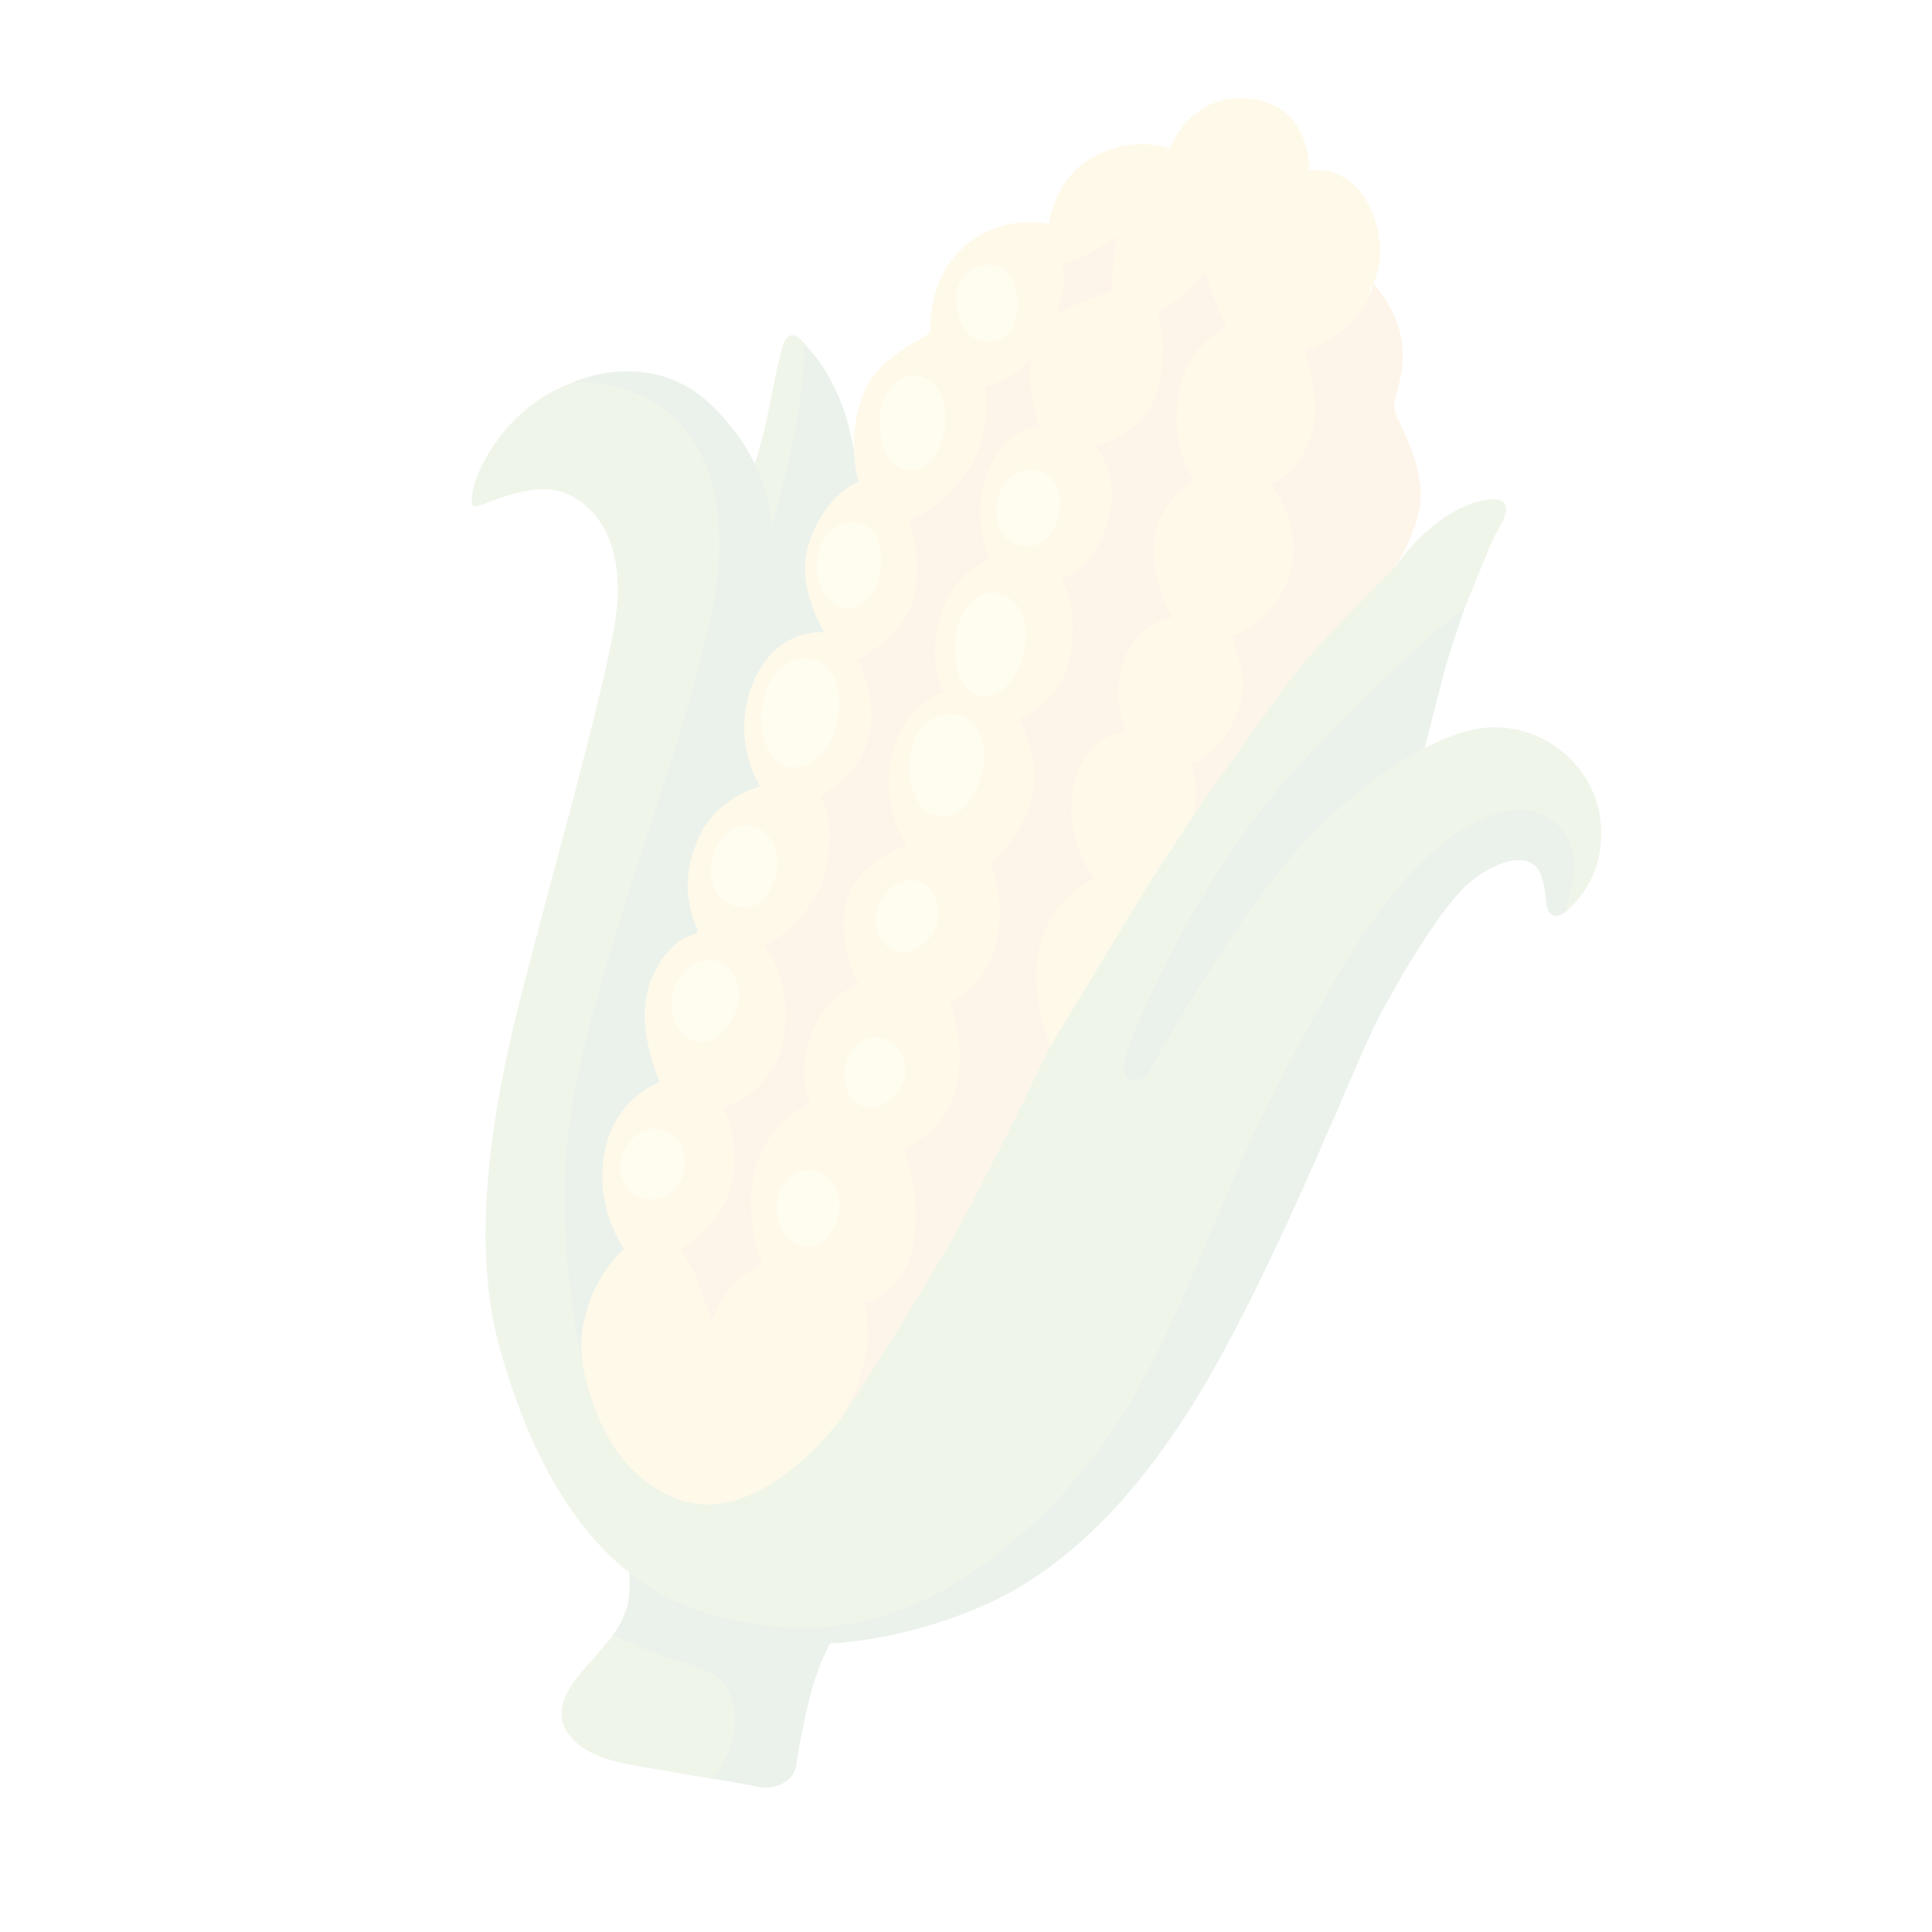 <?xml version="1.0" encoding="UTF-8"?> <svg xmlns="http://www.w3.org/2000/svg" width="61" height="61" viewBox="0 0 61 61" fill="none"> <g opacity="0.1" clip-path="url(#clip0_110_148)"> <path d="M24.727 48.914L19.751 48.942C19.751 48.942 20.015 50.025 19.789 50.768C19.535 51.603 18.783 52.327 18.783 52.327C18.783 52.327 19.521 52.672 19.614 52.792C19.706 52.911 22.476 56.158 22.476 56.158C22.476 56.158 23.595 56.337 23.954 56.421C24.313 56.504 25.053 56.37 25.149 55.688C25.244 55.006 25.452 54.003 25.647 53.305C25.87 52.495 26.209 51.885 26.209 51.885C26.209 51.885 28.477 51.842 31.113 50.666C33.749 49.49 36.213 47.031 38.455 42.991C40.696 38.952 42.831 33.486 43.474 32.238C44.118 30.99 45.537 28.545 46.456 27.818C47.375 27.09 48.33 26.903 48.628 27.57C48.926 28.238 48.67 28.834 49.107 28.918C49.545 29.001 50.246 27.61 50.2 27.508C50.155 27.407 48.685 24.384 48.685 24.384L44.935 23.794C44.935 23.794 45.282 22.435 45.582 21.286C45.815 20.386 46.265 19.142 46.265 19.142C46.265 19.142 45.776 17.96 45.621 18.147C45.465 18.334 38.449 24.946 37.4 27.175C36.351 29.404 32.462 38.982 32.379 39.058C32.295 39.135 24.727 48.914 24.727 48.914V48.914Z" fill="#307B32"></path> <path d="M18.782 52.316C18.446 52.705 17.376 53.708 17.846 54.577C18.312 55.447 19.461 55.648 20.403 55.808C21.342 55.97 22.483 56.163 22.483 56.163C22.483 56.163 23.619 54.939 23.044 53.473C22.75 52.726 21.76 52.564 21.049 52.324C20.338 52.084 19.362 51.629 19.362 51.629C19.362 51.629 19.14 51.905 18.782 52.316Z" fill="#649726"></path> <path d="M14.935 15.979C15.011 16.141 16.657 15.128 17.799 15.552C18.913 15.965 19.825 17.315 19.401 19.748C18.976 22.181 17.518 27.317 16.853 29.897C16.187 32.476 14.54 38.156 15.782 42.583C17.083 47.222 19.28 50.066 22.4 50.957C25.519 51.848 29.188 51.729 33.389 47.337C36.761 43.809 37.714 39.447 40.186 34.58C42.658 29.712 44.396 27.058 46.655 25.933C48.912 24.804 49.734 26.559 49.717 27.328C49.699 28.097 49.261 28.963 49.475 28.757C49.738 28.503 50.649 27.712 50.546 26.04C50.439 24.367 48.965 22.945 47.134 22.962C45.302 22.979 42.278 25.089 40.32 27.602C38.359 30.116 36.552 33.326 36.315 33.788C36.083 34.253 35.242 34.346 35.55 33.33C35.857 32.314 37.829 27.67 40.835 24.368C43.841 21.066 46.27 19.144 46.27 19.144C46.27 19.144 46.913 17.535 47.112 17.085C47.312 16.636 47.709 16.18 47.494 15.876C47.28 15.571 45.545 15.788 44.024 17.925C44.019 17.932 29.77 25.664 29.65 25.396C29.53 25.128 25.815 11.577 25.574 11.123C25.332 10.67 25.002 10.414 24.803 10.714C24.622 10.987 24.307 12.838 24.134 13.566C23.982 14.194 23.723 15.071 23.645 14.984C23.567 14.897 22.009 12.012 19.885 11.857C16.329 11.604 14.615 15.314 14.935 15.979Z" fill="#649726"></path> <path d="M25.662 35.132C25.206 36.975 18.464 43.304 18.464 43.304C18.464 43.304 17.699 40.48 17.845 36.897C18.08 31.224 22.618 21.854 22.716 17.316C22.773 14.623 21.593 13.095 20.295 12.513C18.996 11.931 18.043 12.09 18.043 12.09C18.043 12.09 20.499 10.904 22.462 12.79C24.424 14.675 24.352 16.668 24.352 16.668C24.352 16.668 24.874 14.875 25.131 13.482C25.387 12.085 25.408 10.876 25.408 10.876C25.408 10.876 26.415 11.787 26.84 13.637C27.265 15.487 27.214 16.631 27.214 16.631L25.662 35.132Z" fill="#307B32"></path> <path d="M33.118 7.076C33.118 7.076 33.27 5.694 34.401 5.021C35.763 4.214 36.936 4.69 36.936 4.69C36.936 4.69 37.582 2.841 39.58 3.135C41.423 3.407 41.336 5.383 41.336 5.383C41.336 5.383 42.66 5.134 43.31 6.671C43.929 8.136 43.272 9.108 43.272 9.108L40.813 20.37L37.925 25.38L36.26 27.923L33.173 33.021L26.57 44.771C26.57 44.771 23.917 48.441 21.241 47.27C19.749 46.614 19.099 45.343 18.767 44.412C18.271 43.037 18.25 42.27 18.544 41.311C18.928 40.062 19.706 39.432 19.706 39.432C19.706 39.432 18.776 38.208 19.079 36.426C19.381 34.659 20.84 34.166 20.84 34.166C20.84 34.166 19.953 32.31 20.591 30.865C21.239 29.391 22.04 29.587 22.031 29.391C22.022 29.195 21.288 28.154 22.073 26.415C22.638 25.167 23.998 24.831 23.998 24.831C23.998 24.831 23.057 23.372 23.75 21.62C24.477 19.778 26.027 19.965 26.027 19.965C26.027 19.965 25.102 18.515 25.528 17.184C26.037 15.6 27.106 15.209 27.106 15.209C27.106 15.209 26.652 13.733 27.331 12.277C27.845 11.169 29.322 10.656 29.36 10.478C29.399 10.3 29.282 8.834 30.423 7.804C31.632 6.707 33.118 7.076 33.118 7.076V7.076Z" fill="#FFC01E"></path> <path d="M41.196 11.065C41.196 11.065 41.676 12.608 41.466 13.482C41.086 15.067 40.097 15.249 40.097 15.249C40.097 15.249 41.15 16.572 40.754 18.015C40.312 19.625 38.851 20.096 38.851 20.096C38.851 20.096 39.494 21.334 39.11 22.372C38.534 23.931 37.587 24.095 37.587 24.095C37.587 24.095 37.9 24.795 37.649 25.71C37.594 25.911 40.245 22.007 41.161 20.932C42.076 19.853 44.031 17.922 44.031 17.922C44.031 17.922 44.992 16.517 44.842 15.301C44.692 14.086 44.077 13.27 44.024 12.905C43.972 12.541 44.399 11.872 44.266 10.817C44.133 9.763 43.355 8.933 43.355 8.933C43.355 8.933 43.293 9.498 42.741 10.097C42.044 10.848 41.196 11.065 41.196 11.065V11.065Z" fill="#F99628"></path> <path d="M35.244 7.472C35.244 7.472 35.186 8.028 35.148 8.382C35.108 8.733 35.088 9.189 35.088 9.189C35.088 9.189 34.659 9.353 34.299 9.486C33.939 9.619 33.372 9.923 33.372 9.923C33.372 9.923 33.481 9.42 33.564 9.104C33.647 8.789 33.543 8.345 33.543 8.345C33.543 8.345 33.89 8.245 34.344 8.015C34.794 7.783 35.244 7.472 35.244 7.472V7.472Z" fill="#F99628"></path> <path d="M22.477 41.706C22.477 41.706 22.162 40.815 22.018 40.432C21.875 40.049 21.493 39.439 21.493 39.439C21.493 39.439 22.993 38.546 23.146 37.141C23.3 35.735 22.822 34.971 22.822 34.971C22.822 34.971 24.598 34.513 24.777 32.48C24.957 30.446 23.958 29.833 24.129 29.839C24.3 29.845 25.813 28.919 26.1 27.313C26.387 25.706 25.888 25.148 25.888 25.148C25.888 25.148 27.244 24.434 27.461 23.11C27.678 21.785 27.058 20.834 27.058 20.834C27.058 20.834 28.441 20.155 28.81 18.986C29.182 17.816 28.698 16.405 28.698 16.405C28.698 16.405 29.541 16.229 30.463 14.982C31.385 13.735 31.096 12.197 31.096 12.197C31.096 12.197 31.562 12.091 31.932 11.856C32.387 11.567 32.587 11.277 32.587 11.277C32.587 11.277 32.439 11.63 32.566 12.4C32.659 12.959 32.806 13.474 32.806 13.474C32.806 13.474 31.496 13.482 31.031 15.438C30.751 16.63 31.256 17.675 31.256 17.675C31.256 17.675 30.105 17.961 29.668 19.556C29.263 21.023 29.818 21.835 29.818 21.835C29.818 21.835 28.532 22.267 28.168 23.825C27.769 25.525 28.635 26.684 28.635 26.684C28.635 26.684 27.028 27.204 26.719 28.515C26.409 29.826 27.108 31.075 27.108 31.075C27.108 31.075 25.952 31.438 25.545 32.89C25.179 34.198 25.598 34.82 25.598 34.82C25.598 34.82 24.191 35.42 23.827 36.978C23.463 38.536 24.064 39.884 24.064 39.884C24.064 39.884 23.457 40.21 23.073 40.66C22.686 41.111 22.477 41.706 22.477 41.706V41.706Z" fill="#F99628"></path> <path d="M27.291 41.12C27.291 41.12 28.613 40.891 28.849 39.17C29.084 37.445 28.51 36.282 28.51 36.282C28.51 36.282 29.855 35.737 30.19 34.36C30.525 32.983 29.979 31.646 29.979 31.646C29.979 31.646 31.231 31.146 31.498 29.537C31.715 28.232 31.268 27.212 31.268 27.212C31.268 27.212 32.186 26.579 32.552 25.271C32.917 23.962 32.163 22.711 32.163 22.711C32.163 22.711 33.577 22.189 33.809 20.58C34.04 18.971 33.488 18.296 33.488 18.296C33.488 18.296 34.587 17.974 34.987 16.427C35.384 14.881 34.562 14.075 34.562 14.075C34.562 14.075 36.093 13.753 36.518 12.395C36.942 11.033 36.502 9.817 36.588 9.799C37.084 9.68 38.055 8.603 38.055 8.603C38.055 8.603 38.394 9.68 38.724 10.289C38.763 10.358 37.408 10.829 37.194 12.599C36.98 14.369 37.721 15.152 37.721 15.152C37.721 15.152 36.552 15.811 36.437 17.118C36.321 18.424 37.04 19.5 37.04 19.5C37.04 19.5 35.758 19.597 35.392 21.184C35.152 22.22 35.546 23.096 35.546 23.096C35.546 23.096 34.088 23.158 33.846 25.148C33.67 26.599 34.552 27.751 34.552 27.751C34.552 27.751 33.334 28.212 32.87 29.729C32.402 31.247 33.169 33.019 33.169 33.019C33.169 33.019 31.763 35.944 30.445 38.431C29.366 40.461 26.459 44.969 26.564 44.773C26.997 43.949 27.193 43.458 27.339 42.722C27.487 41.989 27.291 41.12 27.291 41.12V41.12Z" fill="#F99628"></path> <path d="M31.258 8.357C30.59 8.373 30.037 8.874 30.214 9.772C30.334 10.385 30.671 10.796 31.252 10.787C31.901 10.776 32.121 10.125 32.136 9.64C32.154 8.934 31.782 8.347 31.258 8.357Z" fill="#FBE36A"></path> <path d="M29.026 11.866C28.495 11.73 27.787 12.278 27.776 13.318C27.765 14.358 28.305 15.074 29.044 14.788C30.022 14.406 30.224 12.167 29.026 11.866V11.866Z" fill="#FBE36A"></path> <path d="M26.989 16.485C26.482 16.413 25.8 16.913 25.789 17.855C25.78 18.584 26.207 19.206 26.753 19.209C27.311 19.212 27.783 18.625 27.817 17.841C27.847 17.16 27.7 16.583 26.989 16.485Z" fill="#FBE36A"></path> <path d="M25.621 20.805C24.853 20.665 24.207 21.326 24.061 22.309C23.916 23.295 24.356 24.158 24.944 24.229C25.533 24.299 26.328 23.717 26.463 22.63C26.589 21.656 26.29 20.922 25.621 20.805Z" fill="#FBE36A"></path> <path d="M23.759 26.071C23.191 25.924 22.507 26.519 22.448 27.326C22.388 28.133 22.797 28.523 23.28 28.629C23.868 28.759 24.331 28.357 24.513 27.577C24.695 26.798 24.233 26.192 23.759 26.071V26.071Z" fill="#FBE36A"></path> <path d="M22.62 30.34C22.124 30.177 21.375 30.617 21.236 31.431C21.098 32.246 21.518 32.812 22.084 32.893C22.65 32.974 23.123 32.347 23.273 31.805C23.421 31.265 23.304 30.564 22.62 30.34Z" fill="#FBE36A"></path> <path d="M20.78 35.651C20.159 35.54 19.659 36.206 19.593 36.682C19.528 37.159 19.742 37.702 20.363 37.845C20.984 37.988 21.519 37.439 21.6 36.987C21.676 36.534 21.628 35.802 20.78 35.651Z" fill="#FBE36A"></path> <path d="M24.524 37.977C24.481 38.671 24.779 39.174 25.298 39.334C25.817 39.495 26.385 39.018 26.5 38.214C26.559 37.799 26.322 37.066 25.688 36.956C25.052 36.848 24.558 37.429 24.524 37.977V37.977Z" fill="#FBE36A"></path> <path d="M26.698 33.603C26.543 34.241 26.838 34.795 27.301 34.954C27.762 35.109 28.495 34.562 28.577 33.938C28.645 33.405 28.382 32.938 27.863 32.777C27.452 32.647 26.865 32.913 26.698 33.603V33.603Z" fill="#FBE36A"></path> <path d="M28.318 30.034C28.898 30.171 29.395 29.695 29.547 29.289C29.7 28.884 29.668 28.118 29.108 27.866C28.549 27.613 27.915 28.065 27.706 28.66C27.498 29.258 27.788 29.909 28.318 30.034V30.034Z" fill="#FBE36A"></path> <path d="M28.734 23.906C28.624 24.661 28.904 25.729 29.713 25.784C30.576 25.846 30.979 24.744 31.067 24.062C31.154 23.38 30.813 22.614 30.141 22.549C29.394 22.483 28.865 23.013 28.734 23.906V23.906Z" fill="#FBE36A"></path> <path d="M30.183 20.024C30.061 20.867 30.219 21.793 30.942 21.972C31.561 22.128 32.178 21.366 32.34 20.541C32.501 19.716 32.285 18.977 31.596 18.751C30.912 18.527 30.299 19.22 30.183 20.024V20.024Z" fill="#FBE36A"></path> <path d="M31.53 15.659C31.34 16.288 31.517 17.002 32.102 17.188C32.687 17.374 33.226 17.079 33.418 16.322C33.61 15.566 33.307 14.948 32.676 14.842C32.112 14.748 31.675 15.175 31.53 15.659V15.659Z" fill="#FBE36A"></path> </g> <defs> <clipPath id="clip0_110_148"> <rect width="45.844" height="45.844" fill="white" transform="translate(0 18.676) rotate(-24.04)"></rect> </clipPath> </defs> </svg> 